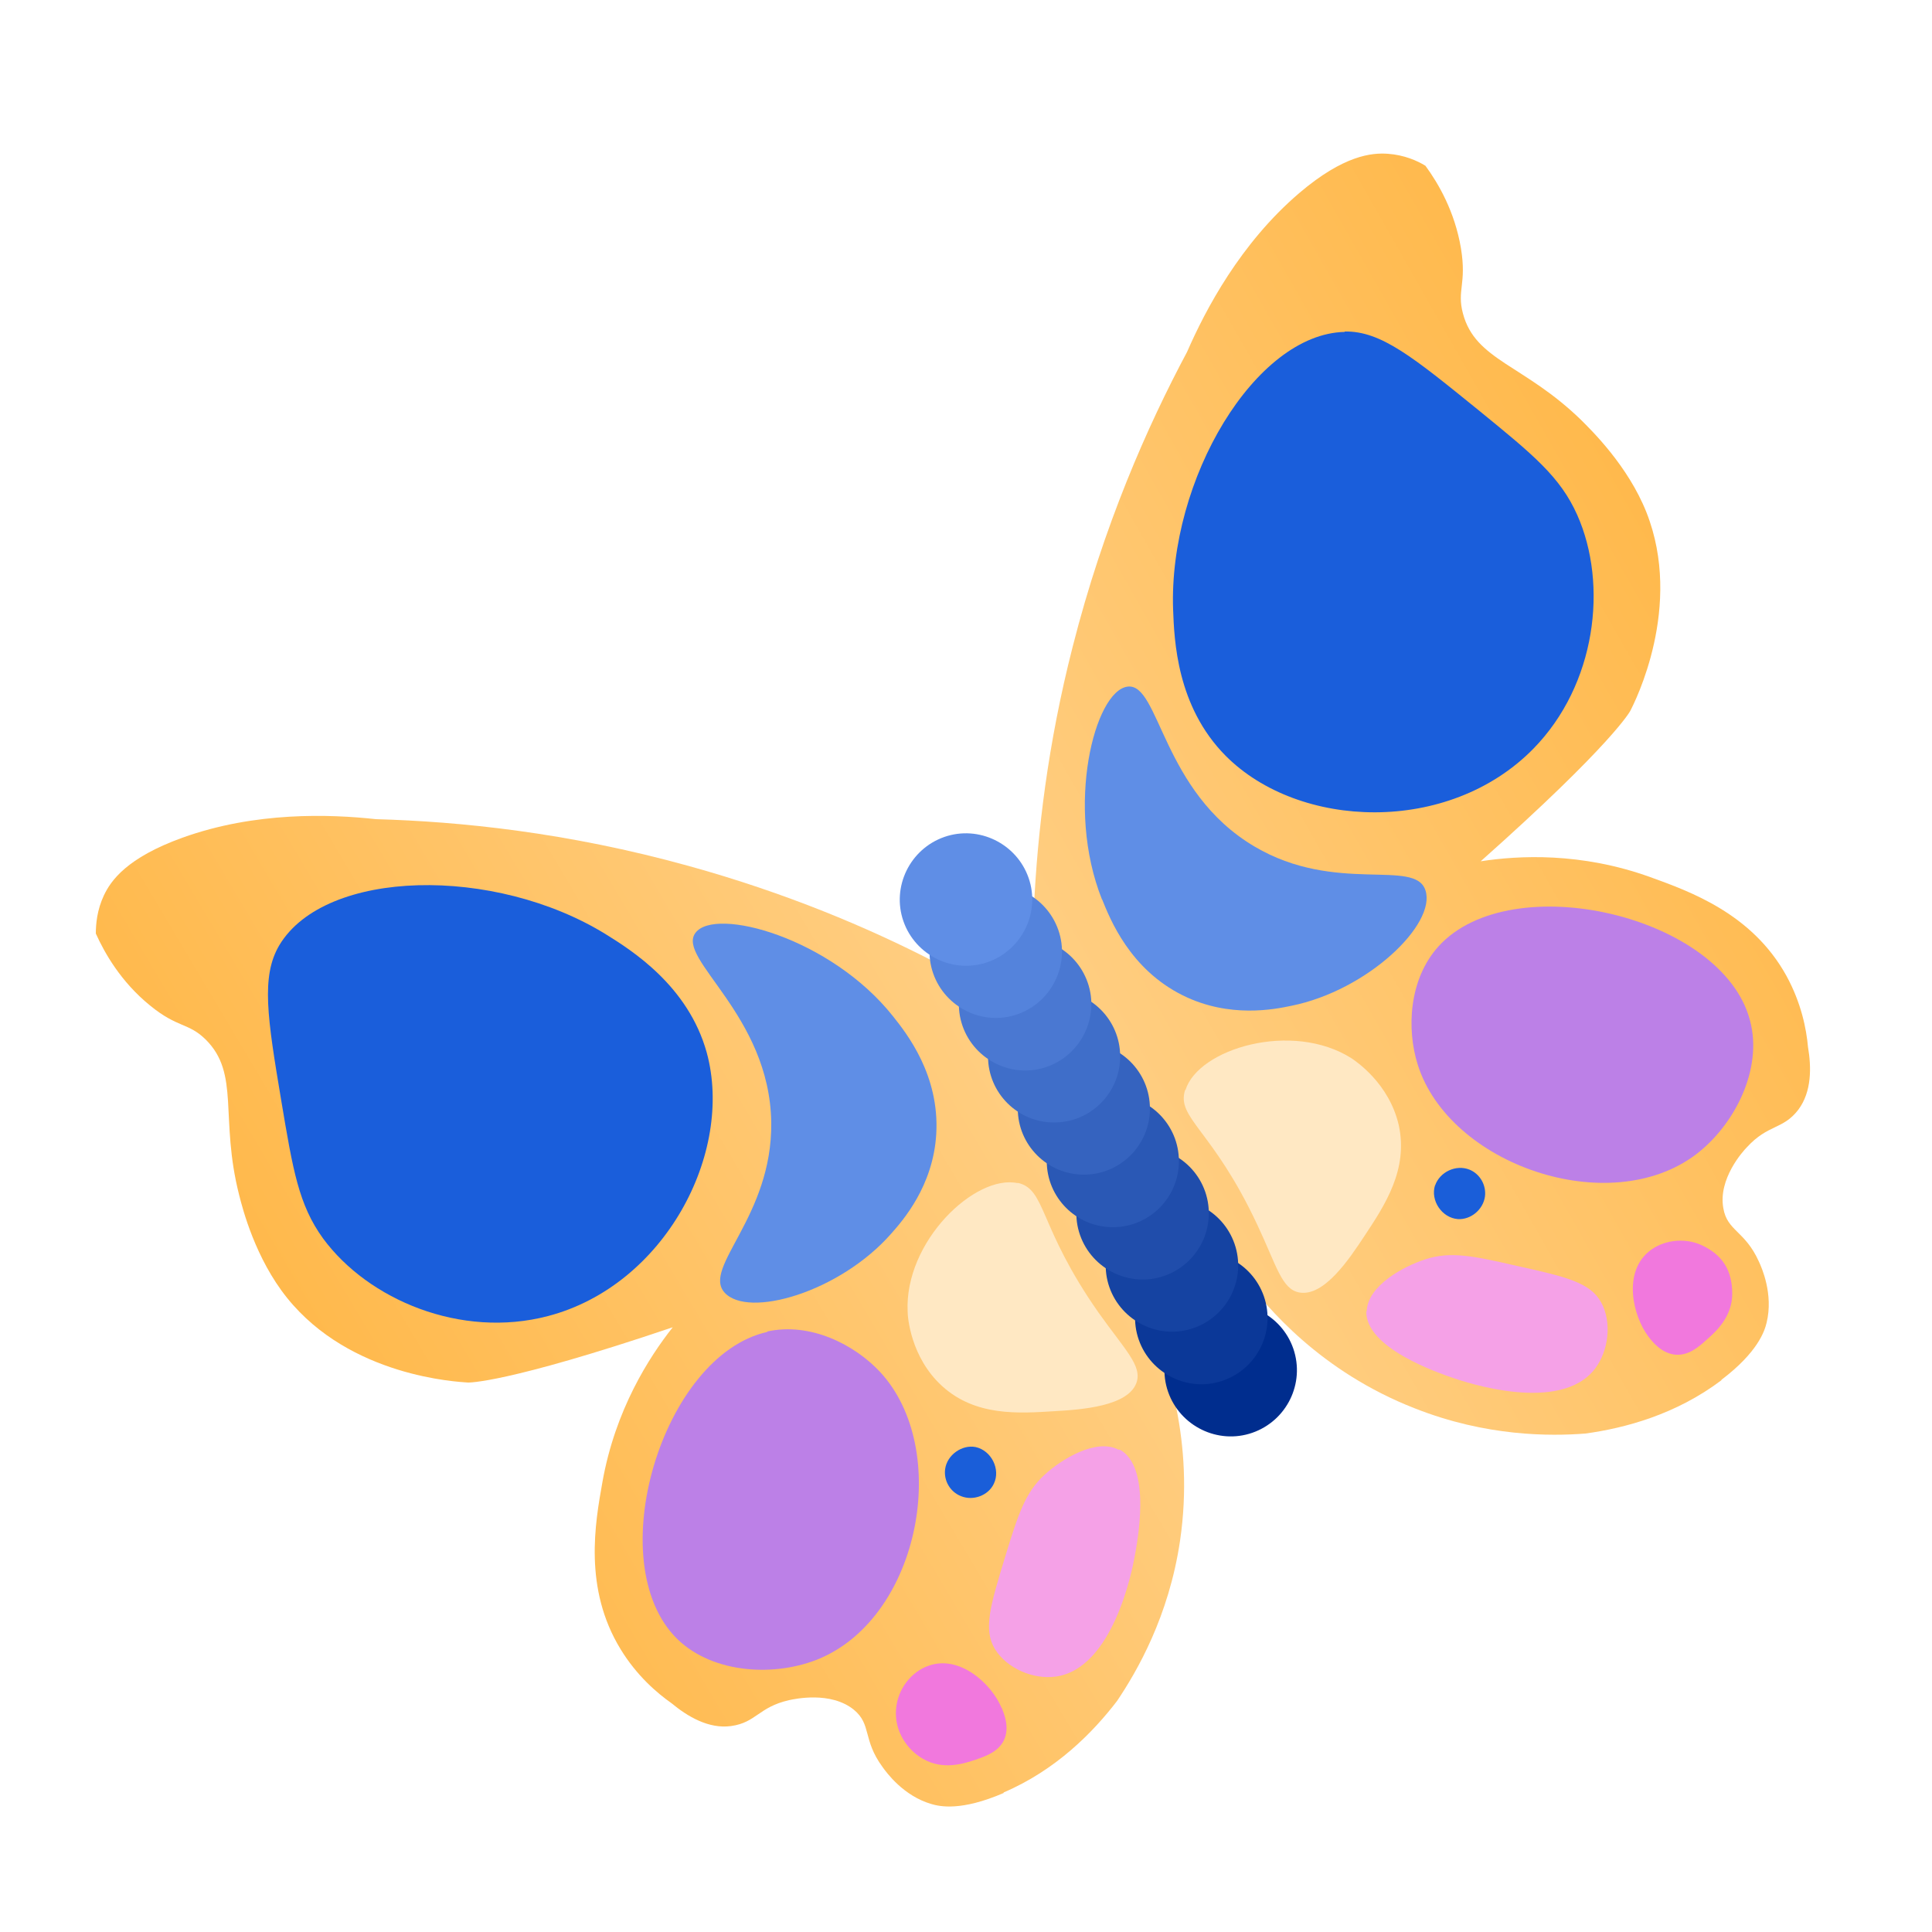 <?xml version="1.0" encoding="UTF-8"?>
<svg id="Icons" xmlns="http://www.w3.org/2000/svg" xmlns:xlink="http://www.w3.org/1999/xlink" version="1.1" viewBox="0 0 500 500">
  <defs>
    <style>
      .cls-1 {
        fill: #ffe8c3;
      }

      .cls-1, .cls-2, .cls-3, .cls-4, .cls-5, .cls-6, .cls-7, .cls-8, .cls-9, .cls-10, .cls-11, .cls-12, .cls-13, .cls-14, .cls-15, .cls-16, .cls-17, .cls-18 {
        stroke-width: 0px;
      }

      .cls-2 {
        fill: #1543a2;
      }

      .cls-3 {
        fill: url(#linear-gradient);
      }

      .cls-4 {
        fill: #3f6ec9;
      }

      .cls-5 {
        fill: #4a78d2;
      }

      .cls-6 {
        fill: #3563bf;
      }

      .cls-7 {
        fill: #f5a1e7;
      }

      .cls-8 {
        fill: #1a5ed9;
      }

      .cls-9 {
        fill: #f178dd;
      }

      .cls-10 {
        fill: #5f8ee6;
      }

      .cls-11 {
        fill: #1a5edb;
      }

      .cls-12 {
        fill: #bc80e7;
      }

      .cls-13 {
        fill: #2a58b5;
      }

      .cls-14 {
        fill: url(#linear-gradient-2);
      }

      .cls-15 {
        fill: #5483dc;
      }

      .cls-16 {
        fill: #204dab;
      }

      .cls-17 {
        fill: #0b3898;
      }

      .cls-18 {
        fill: #002d8e;
      }
    </style>
    <linearGradient id="linear-gradient" x1="1454.9" y1="-1195.4" x2="1643.6" y2="-1195.4" gradientTransform="translate(-1571 -58.3) rotate(-29.6) scale(1 -1)" gradientUnits="userSpaceOnUse">
      <stop offset="0" stop-color="#ffcd80"/>
      <stop offset="1" stop-color="#ffb94c"/>
    </linearGradient>
    <linearGradient id="linear-gradient-2" x1="674.6" y1="-1201.9" x2="863.3" y2="-1201.9" gradientTransform="translate(225 -1100.4) rotate(149.3)" gradientUnits="userSpaceOnUse">
      <stop offset="0" stop-color="#ffcd80"/>
      <stop offset="1" stop-color="#ffb94c"/>
    </linearGradient>
  </defs>
  <g id="butterfly">
    <g>
      <path class="cls-3" d="M445.5,357.2c-11.8,8.9-25,12.4-35.2,13.8-9.1.7-25.6.8-44.1-6.5-24.4-9.5-38.4-26.2-44-33.8l-54.6-96.2c.9-18.8,3.5-41.7,10-67.1,8-31.5,19.4-57.2,29.6-76.3,4.8-11,13.8-28.1,29-41.1,11.6-9.9,18.9-10.5,23-10.2,4.2.3,7.6,1.8,9.7,3.1,3.3,4.5,7.6,11.8,9.2,21.4,1.5,9.2-1.1,10.8.5,16.8,3.2,12.2,15.8,13.2,30.6,27.6,2.6,2.6,12.1,11.8,16.9,23.9,9.6,24.3-3,49.1-4.2,51.4,0,0-4.4,8.4-38.7,38.9,9.7-1.5,25.9-2.4,43.9,4.1,10.2,3.7,26.3,9.4,35.2,25.5,3.9,7.1,5.2,13.9,5.6,18.4.9,5.3,1,11.6-2.5,16.3-4,5.2-7.8,3.7-13.3,9.7-1,1-7.5,8.2-6.1,15.8,1,5.9,5.6,5.8,9.2,13.8.7,1.5,3.8,8.4,2,15.8-.5,2.1-2.2,7.6-11.7,14.8h0Z"/>
      <path class="cls-11" d="M348,85.8c9.4-.2,17.8,6.7,34.7,20.4,14.1,11.5,21.1,17.2,25.5,27.1,8,18,4.9,43.9-11.4,60.5-21.9,22.3-60.6,20.9-79.6,1.8-12.7-12.8-13.3-30-13.6-37.8-1.2-33.8,21.3-71.4,44.4-71.9h0Z"/>
      <path class="cls-10" d="M285.2,232.7c2.1,5.2,7.2,18.1,20.9,24.9,12.1,6,23.8,3.6,28.1,2.7,19.8-4,37.6-21.2,34.7-29.9-2.7-8.3-23.2,1.1-44.2-11.3-24.1-14.2-24.6-42.5-32.9-41.4-8.5,1.1-16.2,31-6.6,55.1Z"/>
      <path class="cls-1" d="M306.7,282.1c-2.3,7.3,7.1,10.1,18.7,34.9,5,10.6,6.3,16.7,10.9,17.5,6.4,1.1,12.9-8.7,16.8-14.6,5.3-8,11.4-17.2,8.9-28.7-2.5-10.9-11.2-16.6-12.2-17.3-15.4-9.8-39.7-2.5-43,8.2h0Z"/>
      <path class="cls-12" d="M372.3,244.9c-7.7,8.5-8.3,21.4-5.4,30.6,8.1,25.9,49.6,40.3,72.1,23.2,9.8-7.5,17.3-21.9,13.9-34.6-7.1-27.2-61.8-39.9-80.6-19.2h0Z"/>
      <path class="cls-7" d="M353.6,339.3c-.3,9.6,18.7,16,22.4,17.3,3.2,1.1,27.8,9.4,36.8-2.4,3.5-4.6,4.4-12,1.6-17.1-2.8-5.2-9.2-6.7-21.9-9.5-11.3-2.6-17.1-3.8-23.6-1.7-5.6,1.8-15,6.8-15.2,13.5Z"/>
      <path class="cls-9" d="M426.6,345.9c1,1.3,3.4,4.4,7.1,4.7,3.4.2,5.9-2,8-3.9,2.4-2.1,6.6-5.9,6.6-11.9s-2.5-10-7.8-12.5c-4.7-2.2-10.4-1.3-13.9,1.7-6.5,5.5-4.1,16.4,0,21.9h0Z"/>
      <path class="cls-8" d="M371.4,306.7c-1.3,4,1.8,8.5,5.9,8.8,3.3.2,6.5-2.4,7-5.8.4-3-1.3-5.9-4-7-3.5-1.4-7.7.6-8.9,4.1Z"/>
    </g>
    <g>
      <path class="cls-14" d="M259.7,463.9c13.6-5.8,23.2-15.6,29.4-23.7,5.1-7.6,13.4-21.8,16.3-41.5,3.8-25.9-3.7-46.3-7.5-54.9l-56.5-95.1c-16.7-8.6-37.9-17.6-63.2-24.6-31.4-8.7-59.3-11.5-80.9-12.1-11.9-1.3-31.2-2-50.1,4.8-14.4,5.2-18.5,11.1-20.3,14.9-1.8,3.8-2.1,7.5-2.1,9.9,2.3,5.1,6.5,12.5,14,18.6,7.2,5.9,9.9,4.4,14.4,8.8,9,8.9,3.6,20.3,8.7,40.3.9,3.6,4.2,16.4,12.4,26.6,16.4,20.4,44.1,21.7,46.8,21.9,0,0,9.5.4,53-14.3-6.1,7.7-14.9,21.4-18.2,40.1-1.9,10.6-4.9,27.5,4.7,43.2,4.2,6.9,9.5,11.4,13.2,14,4.1,3.4,9.6,6.7,15.4,5.9,6.5-.9,7.1-4.9,15-6.7,1.4-.3,10.8-2.4,16.8,2.5,4.6,3.8,2.2,7.7,7.4,14.8,1,1.4,5.4,7.5,12.7,9.6,2.1.6,7.6,1.9,18.7-2.9h0Z"/>
      <path class="cls-11" d="M72.3,244.6c-4.8,8.1-3.1,18.8.5,40.3,3,17.9,4.5,26.9,10.8,35.6,11.7,15.9,35.7,26,58.2,20.1,30.2-7.9,48.2-42.2,41.1-68.2-4.8-17.3-19.5-26.5-26.1-30.6-28.8-17.8-72.6-17-84.5,2.8h0Z"/>
      <path class="cls-10" d="M231.1,263c3.5,4.4,12.1,15.2,11.2,30.5-.8,13.5-8.7,22.4-11.6,25.7-13.3,15.2-37.1,22.1-43.2,15.3-5.8-6.5,12.4-19.6,12.1-44-.4-27.9-24.7-42.4-19.6-49.1,5.1-6.8,35,1.3,51.1,21.6h0Z"/>
      <path class="cls-1" d="M263.3,306.1c7.5,1.6,5.3,11.2,21,33.6,6.8,9.6,11.4,13.8,9.8,18.2-2.2,6-14,6.9-21,7.3-9.5.6-20.6,1.4-29.3-6.5-8.2-7.5-8.9-18-8.9-19.2-.9-18.2,17.5-35.7,28.5-33.3h0Z"/>
      <path class="cls-12" d="M198.5,344.6c11.2-2.5,22.7,3.4,29.3,10.5,18.4,19.9,10.4,63-15.6,74.1-11.3,4.8-27.5,4.1-36.9-5-20.1-19.7-3.9-73.5,23.3-79.5h0Z"/>
      <path class="cls-7" d="M289.7,375.1c8.5,4.5,4.6,24.2,3.9,28-.6,3.3-5.6,28.8-20.4,30.8-5.8.8-12.6-2.1-15.7-7.1-3.1-5.1-1.2-11.3,2.6-23.8,3.4-11.1,5.2-16.7,10.2-21.3,4.3-4,13.4-9.6,19.2-6.5h0Z"/>
      <path class="cls-9" d="M259.2,441.9c.6,1.5,2.2,5.1.6,8.5-1.5,3-4.7,4.1-7.3,5-3,1-8.4,2.8-13.6-.2-4.1-2.3-7.5-7.2-7-12.9.4-5.2,4-9.7,8.4-11.2,8-2.9,16.3,4.6,18.9,10.9h0Z"/>
      <path class="cls-8" d="M252.5,374.5c4.1.9,6.5,5.8,4.7,9.5-1.4,3-5.3,4.5-8.5,3.2-2.8-1.1-4.5-4-4.1-7,.5-3.7,4.4-6.4,7.9-5.7h0Z"/>
    </g>
    <g>
      <path class="cls-18" d="M334.7,349c3.1,9-1.7,18.7-10.6,21.8-8.9,3.1-18.7-1.7-21.8-10.6-3.1-8.9,1.7-18.7,10.6-21.8s18.7,1.7,21.8,10.6h0Z"/>
      <path class="cls-17" d="M327.1,335.5c3.1,9-1.7,18.7-10.6,21.8-8.9,3.1-18.7-1.7-21.8-10.6-3.1-8.9,1.7-18.7,10.6-21.8,9-3.1,18.7,1.7,21.8,10.6h0Z"/>
      <path class="cls-2" d="M319.5,321.9c3.1,9-1.7,18.7-10.6,21.8-8.9,3.1-18.7-1.7-21.8-10.6-3.1-8.9,1.7-18.7,10.6-21.8,9-3.1,18.7,1.7,21.8,10.6h0Z"/>
      <path class="cls-16" d="M311.9,308.4c3.1,9-1.7,18.7-10.6,21.8-8.9,3.1-18.7-1.7-21.8-10.6-3.1-8.9,1.7-18.7,10.6-21.8s18.7,1.7,21.8,10.6h0Z"/>
      <circle class="cls-13" cx="288" cy="300.5" r="17.1"/>
      <circle class="cls-6" cx="280.5" cy="286.9" r="17.1"/>
      <circle class="cls-4" cx="272.8" cy="273.4" r="17.1"/>
      <path class="cls-5" d="M281.5,254.3c3.1,8.9-1.7,18.7-10.6,21.8-8.9,3.1-18.7-1.7-21.8-10.6-3.1-8.9,1.7-18.7,10.6-21.8,9-3.1,18.7,1.7,21.8,10.6h0Z"/>
      <path class="cls-15" d="M273.9,240.7c3.1,8.9-1.7,18.7-10.6,21.8-8.9,3.1-18.7-1.7-21.8-10.6-3.1-8.9,1.7-18.7,10.6-21.8,9-3.1,18.7,1.7,21.8,10.6h0Z"/>
      <path class="cls-10" d="M266.2,227.2c3.1,8.9-1.7,18.7-10.6,21.8-8.9,3.1-18.7-1.7-21.8-10.6-3.1-8.9,1.7-18.7,10.6-21.8,8.9-3.1,18.7,1.7,21.8,10.6h0Z"/>
    </g>
  </g>
</svg>